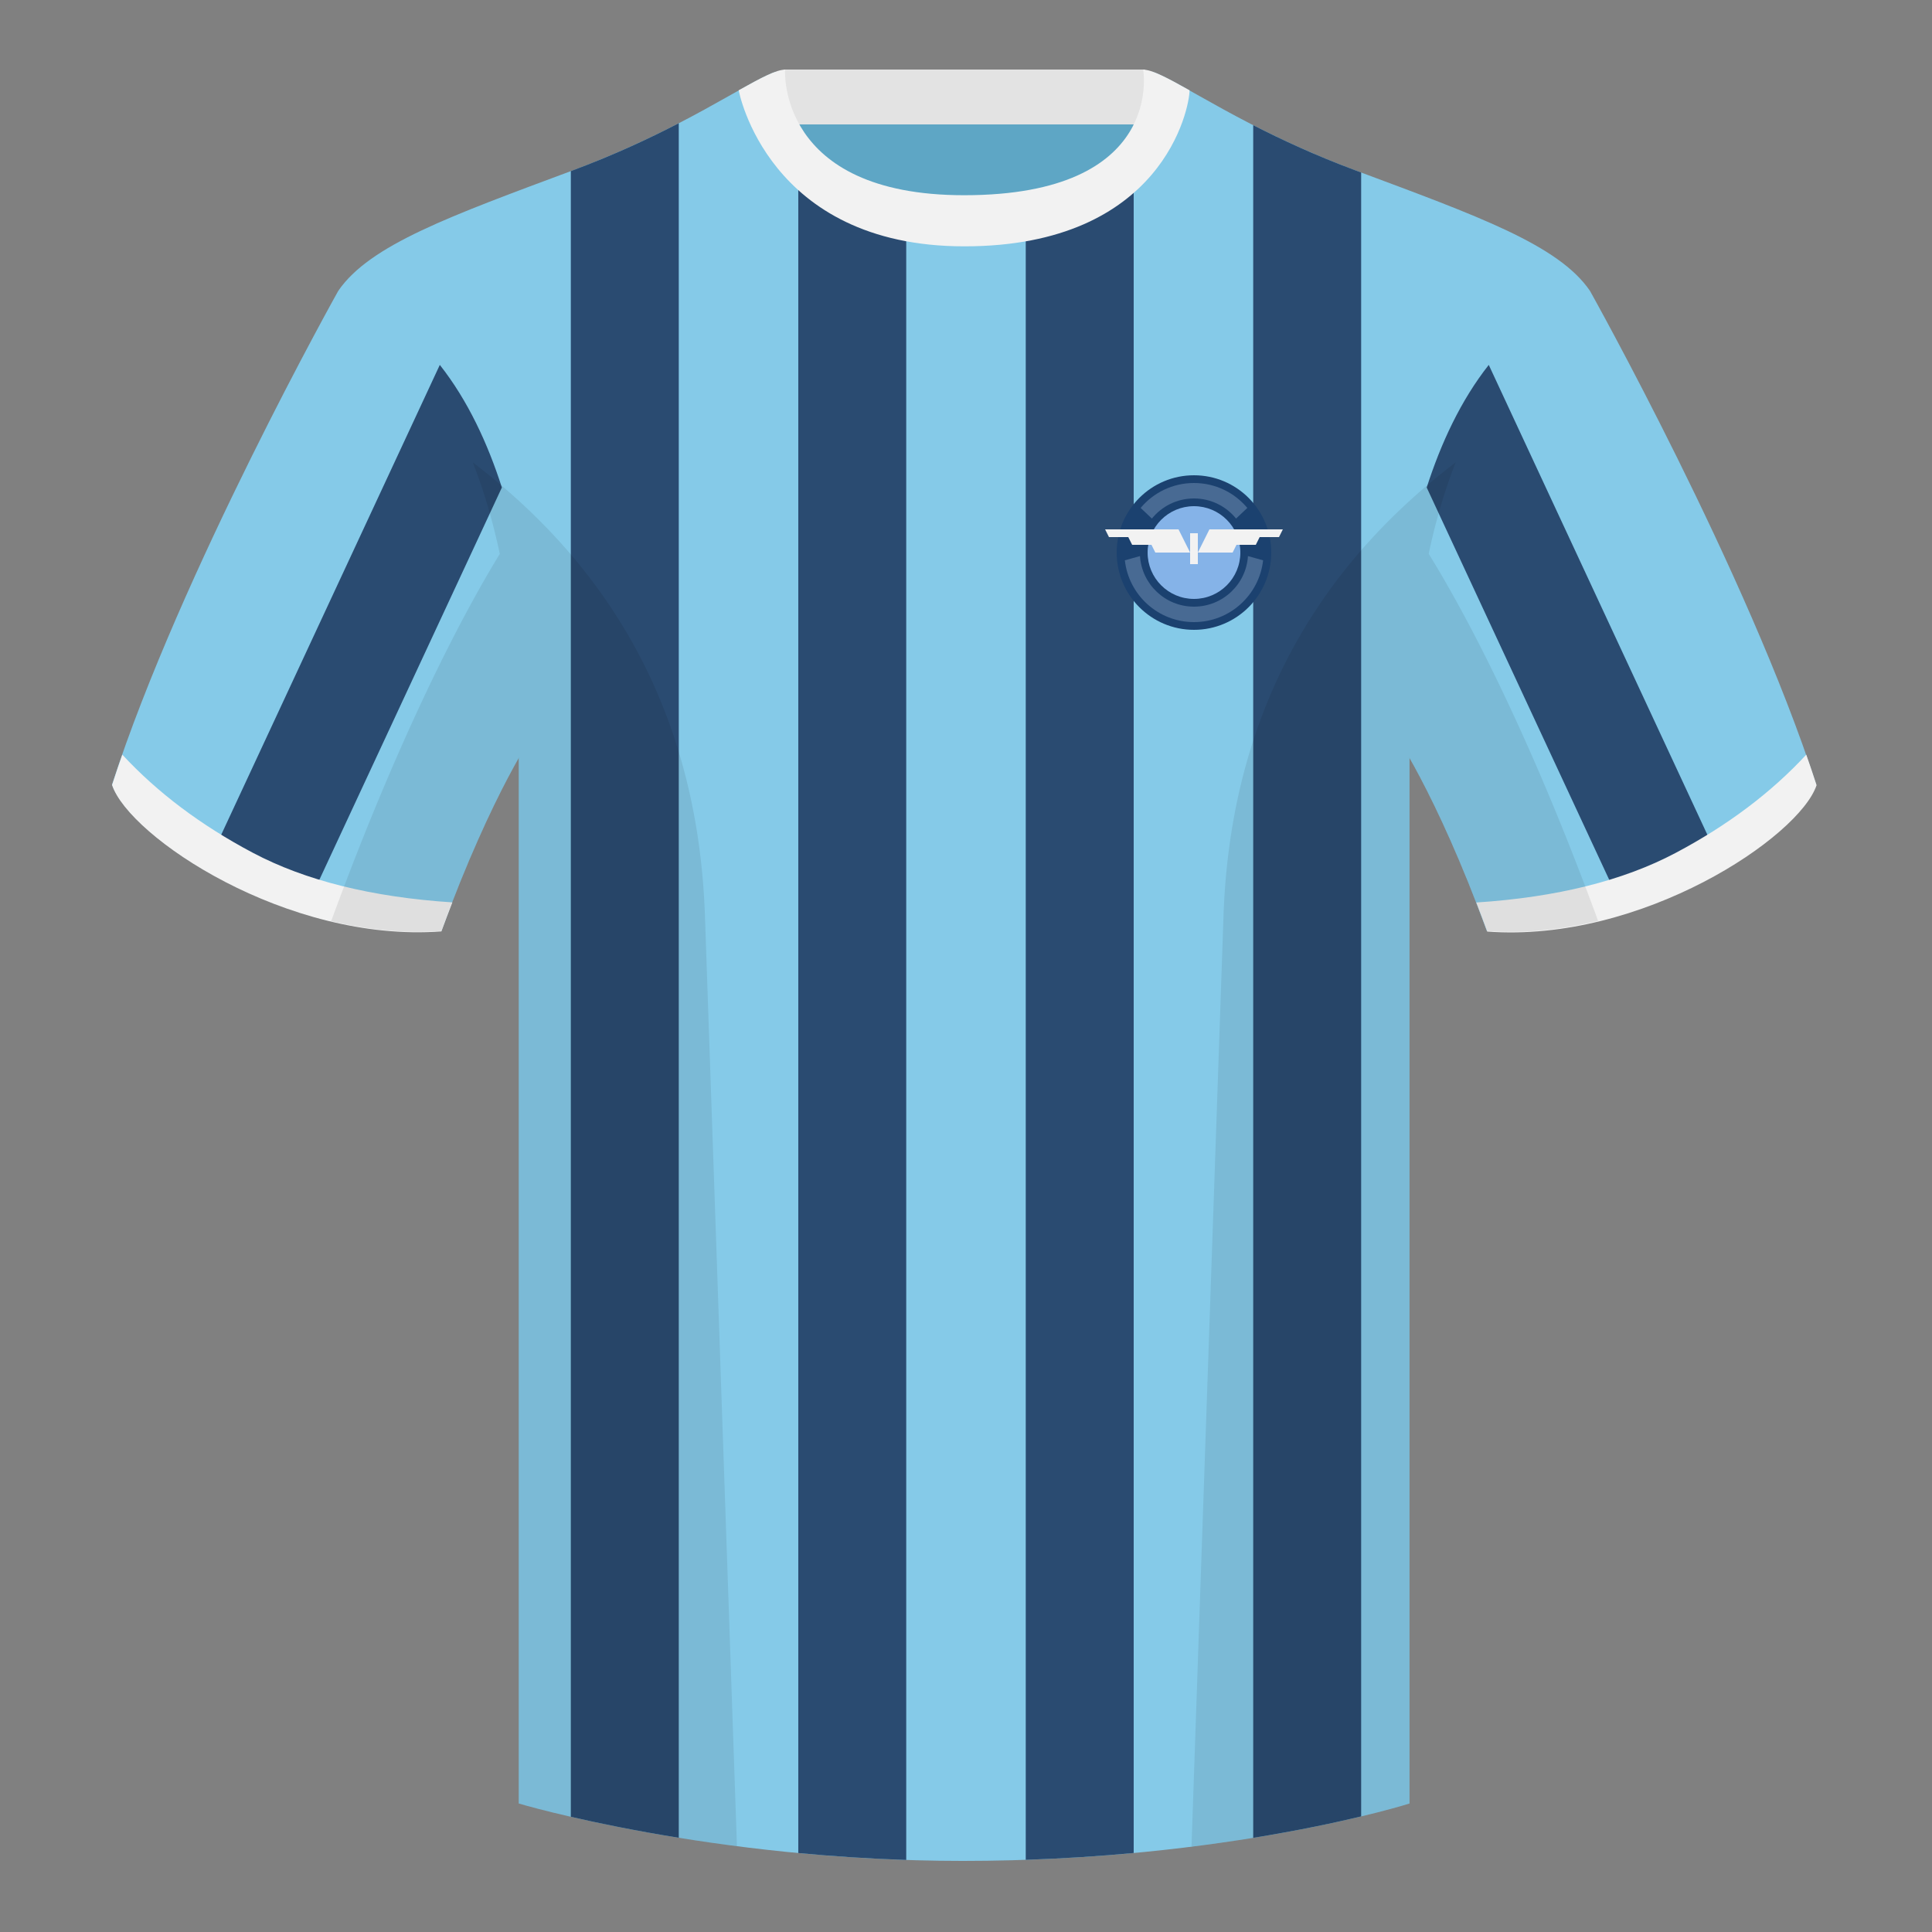 <?xml version="1.0" encoding="utf-8"?><svg width="500" height="500" viewBox="0 0 500 500" fill="none" xmlns="http://www.w3.org/2000/svg"><rect x="0" y="0" width="500" height="500" fill="#808080" stroke="none"/><path fill-rule="evenodd" clip-rule="evenodd" d="M203.006 109.193h93.643V21.898h-93.643v87.295z" fill="#5EA6C5"/><path fill-rule="evenodd" clip-rule="evenodd" d="M202.866 32.198h93.459v-14.2h-93.459v14.2z" fill="#E3E3E3"/><path fill-rule="evenodd" clip-rule="evenodd" d="M87.55 75.26s-40.763 72.8-58.548 127.77c4.445 13.375 45.208 40.86 85.232 37.885 13.34-36.4 24.46-52 24.46-52S141.658 93.83 87.55 75.26zm323.925 0s40.763 72.8 58.547 127.77c-4.445 13.375-45.207 40.86-85.232 37.885-13.34-36.4-24.459-52-24.459-52S357.368 93.83 411.476 75.26z" fill="#85CAE8"/><path fill-rule="evenodd" clip-rule="evenodd" d="M249.514 57.706c-50.081 0-47.798-39.469-48.742-39.14-7.516 2.619-24.133 14.937-52.439 25.495-31.873 11.885-52.626 19.315-60.782 31.2 11.115 8.915 46.694 28.97 46.694 120.345v271.14s49.658 14.855 114.885 14.855c68.929 0 115.649-14.855 115.649-14.855v-271.14c0-91.375 35.579-111.43 46.699-120.345-8.157-11.885-28.91-19.315-60.783-31.2-28.359-10.577-44.981-22.919-52.478-25.509-.927-.32 4.178 39.154-48.703 39.154z" fill="#85CAE8"/><path fill-rule="evenodd" clip-rule="evenodd" d="M265.462 56.275c15.676-3.094 23.748-10.752 27.937-18.367V479.552c-8.697.807-18.037 1.431-27.937 1.768V56.275zm58.867-23.88c7.325 3.753 16.071 7.824 26.363 11.662.528.197 1.052.392 1.574.587V470.085c-6.829 1.636-16.283 3.656-27.937 5.545V32.395zM234.532 481.353c-9.8-.327-19.156-.961-27.937-1.79V37.808c4.477 7.684 12.681 15.434 27.937 18.512V481.353zm-58.867-5.74c-11.439-1.847-20.935-3.817-27.936-5.43V44.282c.2-.075.4-.149.601-.224 10.751-4.01 19.815-8.274 27.335-12.164V475.613zM113.823 94.436c7.258 9.194 12.408 20.352 16.06 31.733L78.58 236.438c-9.412-2.901-18.145-6.894-25.592-11.248L113.823 94.436v0zm271.468 0v-0L446.126 225.19c-7.447 4.354-16.18 8.347-25.592 11.248L369.23 126.169c3.653-11.381 8.803-22.539 16.061-31.733z" fill="#2A4B71"/><path fill-rule="evenodd" clip-rule="evenodd" d="M467.462 195.302c.936 2.667 1.827 5.303 2.667 7.9-4.445 13.375-45.208 40.86-85.232 37.885-.958-2.614-1.904-5.12-2.835-7.52 20.795-1.358 37.993-5.637 51.594-12.837 13.428-7.109 24.697-15.585 33.806-25.428zm-435.807 0c9.103 9.828 20.361 18.291 33.772 25.392 13.611 7.205 30.824 11.485 51.639 12.84-.931 2.399-1.877 4.904-2.834 7.516-40.024 2.975-80.787-24.51-85.232-37.885.836-2.584 1.723-5.209 2.655-7.863zM249.577 63.752c51.478 0 58.278-35.895 58.278-40.38-5.772-3.24-9.728-5.345-12.008-5.345 0 0 5.882 32.495-46.335 32.495-48.52 0-46.335-32.495-46.335-32.495-2.28 0-6.236 2.105-12.003 5.345 0 0 7.368 40.38 58.403 40.38z" fill="#F2F2F2"/><path fill-rule="evenodd" clip-rule="evenodd" d="M413.585 238.323c-9.288 2.238-19.065 3.316-28.798 2.592-8.198-22.369-15.557-36.883-20.013-44.748v270.577s-21.102 6.71-55.866 11.111l-.544-.06c1.881-54.795 5.722-166.47 8.276-240.705 2.056-59.755 31.085-95.29 60.099-117.44-2.675 6.781-5.071 14.606-6.999 23.667 7.354 11.852 24.436 42.069 43.831 94.964.005.014.01.028.014.042zM190.717 477.795c-34.248-4.401-56.476-11.051-56.476-11.051V196.172c-4.456 7.867-11.814 22.379-20.01 44.743-9.633.716-19.308-.332-28.51-2.524a1.056 1.056 0 01.02-.096c19.377-52.848 36.305-83.066 43.609-94.944-1.929-9.075-4.327-16.912-7.006-23.701 29.014 22.15 58.044 57.685 60.099 117.44 2.554 74.235 6.396 185.91 8.276 240.705h-.002z" fill="#000" fill-opacity=".08"/><path fill-rule="evenodd" clip-rule="evenodd" d="M309 163c11.046 0 20-8.954 20-20s-8.954-20-20-20-20 8.954-20 20 8.954 20 20 20z" fill="#1B416F"/><path fill-rule="evenodd" clip-rule="evenodd" d="M309 155c6.627 0 12-5.373 12-12s-5.373-12-12-12-12 5.373-12 12 5.373 12 12 12z" fill="#85B3E8"/><path d="M313 137h19l-1 2h-19l1-2zm-1 2h14l-1 2h-14l1-2zm-1 2h9l-1 2h-9l1-2zm-6-4h-19l1 2h19l-1-2zm1 2h-14l1 2h14l-1-2zm1 2h-9l1 2h9l-1-2zm1-3h2v8h-2v-8z" fill="#F2F2F2"/><path d="M291.111 145.009C292.11 154.005 299.738 161 309 161c9.263 0 16.891-6.995 17.89-15.991l-3.919-1.097C322.502 151.219 316.426 157 309 157c-7.425 0-13.501-5.781-13.97-13.088l-3.919 1.097zm28.783-10.803C317.328 131.031 313.401 129 309 129c-4.4 0-8.327 2.031-10.893 5.206l-2.911-2.758c3.302-3.941 8.26-6.448 13.804-6.448 5.545 0 10.503 2.507 13.805 6.448l-2.911 2.758z" fill="#486A93"/></svg>